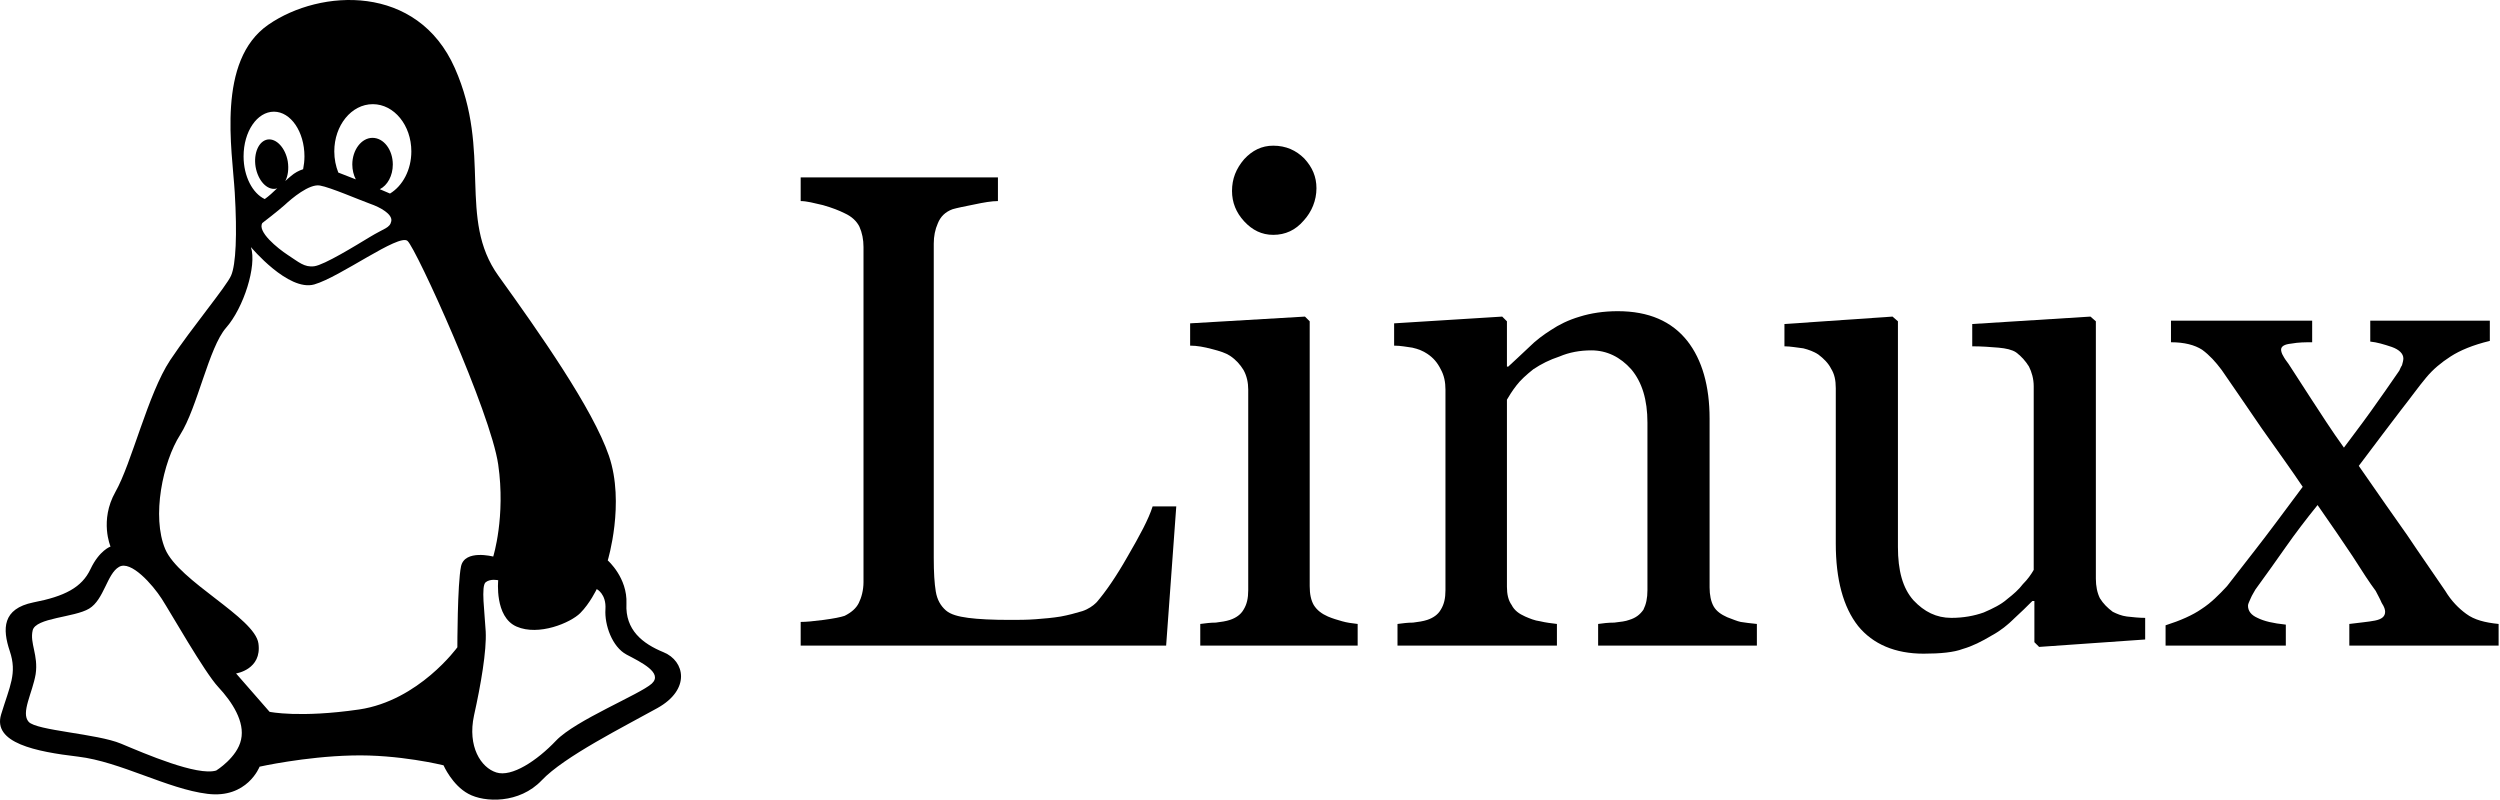 <?xml version="1.0" encoding="UTF-8" standalone="no"?>
<!DOCTYPE svg PUBLIC "-//W3C//DTD SVG 1.1//EN" "http://www.w3.org/Graphics/SVG/1.1/DTD/svg11.dtd">
<svg width="100%" height="100%" viewBox="0 0 1618 518" version="1.1" xmlns="http://www.w3.org/2000/svg" xmlns:xlink="http://www.w3.org/1999/xlink" xml:space="preserve" xmlns:serif="http://www.serif.com/" style="fill-rule:evenodd;clip-rule:evenodd;stroke-linejoin:round;stroke-miterlimit:2;">
    <g transform="matrix(1,0,0,1,-90.168,-281.228)">
        <g id="linux">
            <g transform="matrix(1.643,0,0,1.643,-96.093,133.358)">
                <path d="M144.157,388.053C160.77,390.037 179.436,400.799 195.057,402.699C210.762,404.682 215.622,392.004 215.622,392.004C215.622,392.004 233.295,388.053 251.875,387.598C270.473,387.077 288.078,391.466 288.078,391.466C288.078,391.466 291.492,399.285 297.865,402.699C304.238,406.179 317.959,406.65 326.753,397.385C335.564,388.053 359.072,376.298 372.272,368.95C385.556,361.585 383.118,350.353 374.778,346.939C366.438,343.526 359.611,338.145 360.132,327.82C360.586,317.58 352.767,310.753 352.767,310.753C352.767,310.753 359.611,288.221 353.238,269.556C346.865,250.976 325.846,221.095 309.687,198.63C293.528,176.098 307.248,150.085 292.536,116.841C277.822,83.547 239.669,85.515 219.104,99.706C198.539,113.898 204.844,149.092 205.836,165.79C206.828,182.403 206.29,194.291 204.39,198.563C202.49,202.901 189.223,218.657 180.412,231.857C171.618,245.124 165.244,272.516 158.804,283.816C152.498,295.049 156.904,305.289 156.904,305.289C156.904,305.289 152.499,306.802 149.018,314.168C145.604,321.449 138.777,324.929 126.485,327.301C114.277,329.806 114.277,337.676 117.22,346.487C120.179,355.281 117.22,360.208 113.806,371.441C110.393,382.672 127.477,386.085 144.157,388.053ZM316.849,336.816C325.576,340.633 338.12,335.319 341.937,331.502C345.738,327.702 348.428,322.052 348.428,322.052C348.428,322.052 352.245,323.952 351.858,329.988C351.454,336.109 354.481,344.836 360.198,347.863C365.915,350.873 374.642,355.076 370.119,359.28C365.511,363.484 340.02,373.741 332.403,381.745C324.853,389.698 314.932,396.206 308.895,394.289C302.792,392.389 297.461,384.049 300.085,371.841C302.792,359.684 305.079,346.349 304.692,338.732C304.289,331.115 302.792,320.858 304.692,319.344C306.592,317.847 309.619,318.57 309.619,318.57C309.619,318.57 308.104,333.017 316.849,336.816ZM260.216,131.033C268.623,131.033 275.4,139.373 275.4,149.63C275.4,156.911 271.986,163.217 266.992,166.244C265.731,165.723 264.419,165.134 262.973,164.528C266,163.032 268.101,159.215 268.101,154.809C268.101,149.042 264.554,144.3 260.097,144.3C255.759,144.3 252.143,149.041 252.143,154.809C252.143,156.912 252.665,159.013 253.522,160.661C250.899,159.601 248.528,158.694 246.628,157.971C245.636,155.465 245.047,152.64 245.047,149.631C245.048,139.374 251.807,131.033 260.216,131.033ZM239.398,163.083C243.535,163.806 254.901,168.733 259.106,170.246C263.31,171.692 267.967,174.382 267.513,177.073C266.992,179.847 264.823,179.847 259.106,183.328C253.456,186.742 241.114,194.359 237.162,194.88C233.227,195.401 230.991,193.181 226.786,190.474C222.582,187.716 214.697,181.276 216.68,177.863C216.68,177.863 222.851,173.138 225.542,170.717C228.233,168.211 235.194,162.309 239.398,163.083ZM221.271,133.993C227.896,133.993 233.294,141.879 233.294,151.598C233.294,153.364 233.092,155.011 232.773,156.659C231.125,157.18 229.478,158.038 227.896,159.417C227.123,160.073 226.399,160.661 225.744,161.317C226.786,159.35 227.19,156.525 226.719,153.565C225.811,148.319 222.263,144.435 218.782,144.956C215.284,145.545 213.199,150.354 214.04,155.668C214.965,161.049 218.445,164.932 221.993,164.344C222.195,164.277 222.38,164.21 222.582,164.142C220.884,165.79 219.303,167.236 217.655,168.413C212.863,166.176 209.315,159.484 209.315,151.598C209.316,141.812 214.629,133.993 221.271,133.993ZM184.362,261.216C191.189,250.455 195.594,226.93 202.421,219.111C209.316,211.309 214.629,194.679 212.208,187.331C212.208,187.331 226.921,204.936 237.162,202.044C247.419,199.084 270.473,181.95 273.886,184.893C277.3,187.852 306.659,252.422 309.618,272.987C312.578,293.535 307.651,309.241 307.651,309.241C307.651,309.241 296.419,306.281 294.972,313.108C293.526,320.002 293.526,344.973 293.526,344.973C293.526,344.973 278.342,365.992 254.834,369.472C231.326,372.886 219.555,370.397 219.555,370.397L206.355,355.28C206.355,355.28 216.613,353.767 215.166,343.459C213.72,333.219 183.822,319.026 178.441,306.28C173.062,293.534 177.451,271.994 184.362,261.216ZM126.232,338.33C127.409,333.286 142.643,333.286 148.495,329.738C154.347,326.19 155.523,316 160.249,313.31C164.906,310.552 173.516,320.339 177.064,325.853C180.545,331.234 193.88,354.759 199.328,360.61C204.843,366.512 209.905,374.331 208.324,381.36C206.828,388.388 198.538,393.517 198.538,393.517C191.123,395.804 170.44,386.875 161.041,382.94C151.642,378.989 127.73,377.811 124.653,374.331C121.492,370.783 126.166,362.964 127.41,355.548C128.519,348.049 125.039,343.391 126.232,338.33Z" style="fill-rule:nonzero;"/>
            </g>
            <g transform="matrix(1,0,0,1,-53.933,-58.809)">
                <g transform="matrix(437.199,0,0,437.199,641.316,757.849)">
                    <path d="M0.604,-0.206L0.589,-0L0.048,-0L0.048,-0.035C0.056,-0.035 0.067,-0.036 0.082,-0.038C0.097,-0.04 0.107,-0.042 0.113,-0.044C0.123,-0.049 0.13,-0.055 0.134,-0.063C0.138,-0.071 0.141,-0.082 0.141,-0.094L0.141,-0.59C0.141,-0.601 0.139,-0.611 0.135,-0.62C0.131,-0.628 0.124,-0.635 0.113,-0.64C0.105,-0.644 0.095,-0.648 0.081,-0.652C0.068,-0.655 0.057,-0.658 0.048,-0.658L0.048,-0.693L0.34,-0.693L0.34,-0.658C0.331,-0.658 0.319,-0.656 0.305,-0.653C0.29,-0.65 0.28,-0.648 0.273,-0.646C0.262,-0.642 0.255,-0.635 0.251,-0.625C0.247,-0.616 0.245,-0.606 0.245,-0.595L0.245,-0.13C0.245,-0.108 0.246,-0.092 0.248,-0.08C0.25,-0.068 0.255,-0.059 0.263,-0.052C0.27,-0.046 0.281,-0.043 0.296,-0.041C0.311,-0.039 0.332,-0.038 0.358,-0.038C0.37,-0.038 0.383,-0.038 0.396,-0.039C0.409,-0.04 0.421,-0.041 0.433,-0.043C0.444,-0.045 0.455,-0.048 0.465,-0.051C0.474,-0.054 0.481,-0.059 0.486,-0.064C0.499,-0.079 0.515,-0.102 0.532,-0.132C0.55,-0.163 0.563,-0.187 0.569,-0.206L0.604,-0.206Z" style="fill-rule:nonzero;"/>
                </g>
                <g transform="matrix(437.199,0,0,437.199,905.173,757.849)">
                    <path d="M0.269,-0L0.036,-0L0.036,-0.032C0.044,-0.033 0.051,-0.034 0.059,-0.034C0.067,-0.035 0.074,-0.036 0.08,-0.038C0.089,-0.041 0.096,-0.046 0.1,-0.053C0.105,-0.061 0.107,-0.07 0.107,-0.082L0.107,-0.379C0.107,-0.389 0.105,-0.399 0.1,-0.408C0.095,-0.416 0.089,-0.423 0.08,-0.429C0.074,-0.433 0.065,-0.436 0.053,-0.439C0.042,-0.442 0.031,-0.444 0.021,-0.444L0.021,-0.477L0.191,-0.487L0.198,-0.48L0.198,-0.088C0.198,-0.076 0.2,-0.067 0.204,-0.06C0.209,-0.052 0.216,-0.047 0.225,-0.043C0.232,-0.04 0.239,-0.038 0.246,-0.036C0.253,-0.034 0.26,-0.033 0.269,-0.032L0.269,-0ZM0.208,-0.677C0.208,-0.659 0.201,-0.642 0.189,-0.629C0.177,-0.615 0.162,-0.608 0.144,-0.608C0.127,-0.608 0.113,-0.615 0.101,-0.628C0.089,-0.641 0.083,-0.656 0.083,-0.673C0.083,-0.691 0.089,-0.706 0.101,-0.72C0.113,-0.733 0.127,-0.74 0.144,-0.74C0.163,-0.74 0.178,-0.733 0.19,-0.721C0.202,-0.708 0.208,-0.694 0.208,-0.677Z" style="fill-rule:nonzero;"/>
                </g>
                <g transform="matrix(437.199,0,0,437.199,1033.26,757.849)">
                    <path d="M0.567,-0L0.332,-0L0.332,-0.032C0.339,-0.033 0.347,-0.034 0.356,-0.034C0.365,-0.035 0.373,-0.036 0.378,-0.038C0.388,-0.041 0.394,-0.046 0.399,-0.053C0.403,-0.061 0.405,-0.07 0.405,-0.082L0.405,-0.33C0.405,-0.364 0.397,-0.39 0.381,-0.409C0.365,-0.427 0.345,-0.437 0.322,-0.437C0.305,-0.437 0.289,-0.434 0.275,-0.428C0.26,-0.423 0.248,-0.417 0.236,-0.409C0.226,-0.401 0.217,-0.393 0.211,-0.385C0.204,-0.376 0.2,-0.369 0.197,-0.364L0.197,-0.087C0.197,-0.076 0.199,-0.067 0.204,-0.06C0.208,-0.052 0.215,-0.047 0.224,-0.043C0.231,-0.04 0.238,-0.037 0.246,-0.036C0.254,-0.034 0.263,-0.033 0.271,-0.032L0.271,-0L0.035,-0L0.035,-0.032C0.043,-0.033 0.05,-0.034 0.058,-0.034C0.066,-0.035 0.073,-0.036 0.079,-0.038C0.088,-0.041 0.095,-0.046 0.099,-0.053C0.104,-0.061 0.106,-0.07 0.106,-0.082L0.106,-0.379C0.106,-0.39 0.104,-0.4 0.099,-0.409C0.094,-0.419 0.088,-0.426 0.079,-0.432C0.073,-0.436 0.066,-0.439 0.057,-0.441C0.049,-0.442 0.04,-0.444 0.03,-0.444L0.03,-0.477L0.19,-0.487L0.197,-0.48L0.197,-0.413L0.199,-0.413C0.207,-0.42 0.217,-0.43 0.229,-0.441C0.24,-0.452 0.251,-0.46 0.262,-0.467C0.274,-0.475 0.288,-0.482 0.305,-0.487C0.321,-0.492 0.34,-0.495 0.361,-0.495C0.407,-0.495 0.441,-0.48 0.464,-0.451C0.486,-0.423 0.497,-0.384 0.497,-0.336L0.497,-0.086C0.497,-0.075 0.499,-0.065 0.503,-0.058C0.507,-0.051 0.514,-0.046 0.523,-0.042C0.531,-0.039 0.538,-0.036 0.543,-0.035C0.549,-0.034 0.557,-0.033 0.567,-0.032L0.567,-0Z" style="fill-rule:nonzero;"/>
                </g>
                <g transform="matrix(437.199,0,0,437.199,1291.56,757.849)">
                    <path d="M0.551,-0.009L0.394,0.002L0.387,-0.005L0.387,-0.066L0.384,-0.066C0.376,-0.058 0.367,-0.049 0.357,-0.04C0.348,-0.031 0.337,-0.022 0.324,-0.015C0.309,-0.006 0.295,0.001 0.281,0.005C0.268,0.01 0.248,0.012 0.223,0.012C0.181,0.012 0.148,-0.002 0.126,-0.029C0.104,-0.057 0.093,-0.098 0.093,-0.151L0.093,-0.381C0.093,-0.393 0.091,-0.402 0.086,-0.41C0.082,-0.418 0.075,-0.425 0.067,-0.431C0.061,-0.435 0.053,-0.438 0.045,-0.44C0.036,-0.441 0.026,-0.443 0.017,-0.443L0.017,-0.476L0.177,-0.487L0.185,-0.48L0.185,-0.146C0.185,-0.111 0.192,-0.085 0.208,-0.067C0.224,-0.05 0.242,-0.041 0.264,-0.041C0.282,-0.041 0.298,-0.044 0.312,-0.049C0.326,-0.055 0.338,-0.061 0.347,-0.069C0.356,-0.076 0.364,-0.083 0.37,-0.091C0.377,-0.098 0.382,-0.105 0.386,-0.112L0.386,-0.384C0.386,-0.395 0.383,-0.405 0.379,-0.413C0.374,-0.421 0.368,-0.428 0.36,-0.434C0.354,-0.438 0.345,-0.44 0.334,-0.441C0.322,-0.442 0.309,-0.443 0.295,-0.443L0.295,-0.476L0.47,-0.487L0.478,-0.48L0.478,-0.099C0.478,-0.088 0.48,-0.078 0.484,-0.07C0.489,-0.062 0.495,-0.056 0.503,-0.05C0.509,-0.047 0.516,-0.044 0.524,-0.043C0.533,-0.042 0.542,-0.041 0.551,-0.041L0.551,-0.009Z" style="fill-rule:nonzero;"/>
                </g>
                <g transform="matrix(437.199,0,0,437.199,1543.04,757.849)">
                    <path d="M0.499,-0L0.278,-0L0.278,-0.032C0.293,-0.034 0.306,-0.035 0.316,-0.037C0.326,-0.039 0.331,-0.043 0.331,-0.05C0.331,-0.053 0.33,-0.057 0.326,-0.063C0.323,-0.07 0.32,-0.075 0.317,-0.081C0.308,-0.093 0.297,-0.11 0.283,-0.132C0.269,-0.153 0.252,-0.178 0.231,-0.208C0.214,-0.187 0.198,-0.166 0.184,-0.146C0.17,-0.126 0.155,-0.105 0.139,-0.083C0.137,-0.079 0.134,-0.075 0.132,-0.07C0.13,-0.065 0.128,-0.062 0.128,-0.059C0.128,-0.051 0.133,-0.045 0.142,-0.041C0.152,-0.036 0.165,-0.033 0.184,-0.031L0.184,-0L0.006,-0L0.006,-0.03C0.028,-0.037 0.046,-0.045 0.059,-0.054C0.073,-0.063 0.085,-0.075 0.097,-0.088C0.107,-0.101 0.121,-0.119 0.139,-0.142C0.157,-0.165 0.18,-0.196 0.209,-0.235C0.193,-0.259 0.172,-0.288 0.148,-0.322C0.124,-0.357 0.105,-0.385 0.089,-0.408C0.08,-0.42 0.071,-0.43 0.06,-0.438C0.049,-0.445 0.034,-0.449 0.014,-0.449L0.014,-0.481L0.223,-0.481L0.223,-0.449C0.213,-0.449 0.203,-0.449 0.192,-0.447C0.182,-0.446 0.177,-0.443 0.177,-0.438C0.177,-0.436 0.178,-0.432 0.18,-0.429C0.182,-0.425 0.185,-0.421 0.188,-0.417C0.195,-0.406 0.206,-0.389 0.221,-0.366C0.236,-0.343 0.252,-0.318 0.27,-0.293C0.281,-0.308 0.295,-0.326 0.31,-0.347C0.325,-0.368 0.339,-0.388 0.352,-0.407C0.353,-0.409 0.354,-0.412 0.356,-0.415C0.357,-0.419 0.358,-0.422 0.358,-0.425C0.358,-0.432 0.352,-0.438 0.341,-0.442C0.329,-0.446 0.319,-0.449 0.309,-0.45L0.309,-0.481L0.486,-0.481L0.486,-0.451C0.461,-0.445 0.442,-0.437 0.428,-0.428C0.414,-0.419 0.402,-0.409 0.392,-0.397C0.381,-0.384 0.369,-0.367 0.354,-0.348C0.339,-0.328 0.318,-0.301 0.292,-0.266C0.321,-0.224 0.345,-0.19 0.364,-0.163C0.382,-0.136 0.401,-0.109 0.42,-0.081C0.429,-0.066 0.44,-0.055 0.451,-0.047C0.463,-0.038 0.479,-0.034 0.499,-0.032L0.499,-0Z" style="fill-rule:nonzero;"/>
                </g>
            </g>
        </g>
    </g>
</svg>
